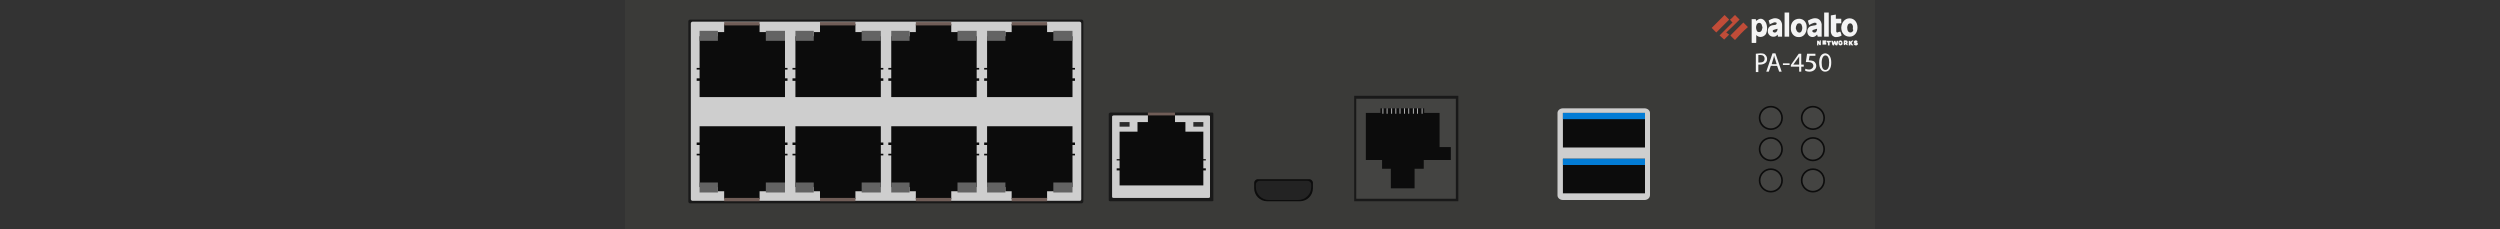<?xml version="1.0" encoding="utf-8"?>
<!-- Copyright 2022 Virtual Console LLC. All rights reserved. Generator: Adobe Illustrator 26.0.2, SVG Export Plug-In . SVG Version: 6.00 Build 0)  -->
<svg version="1.1" id="Palo_Alto_PA-450" xmlns="http://www.w3.org/2000/svg" xmlns:xlink="http://www.w3.org/1999/xlink" x="0px"
	 y="0px" viewBox="0 0 600 55" style="enable-background:new 0 0 600 55;" xml:space="preserve">
<rect x="0" y="0" width="600" height="55" fill="#333333" stroke="none"/>
<style type="text/css">
	.st0{fill:#3A3A38;}
	.st1{fill:#191919;}
	.st2{fill:#CECECE;}
	.st3{fill:#0C0C0C;}
	.st4{fill:#705D57;}
	.st5{fill:#2B2B2B;}
	.st6{fill:#636363;}
	.st7{fill:#232323;}
	.st8{fill:#444442;}
	.st9{fill:#037CD5;}
	.st10{fill:#EFFCF3;}
	.st11{fill:#F4F4F4;}
	.st12{fill:#C14C38;}
</style>
<g>
	<rect x="150" class="st0" width="300" height="55"/>
	<g>
		<path class="st1" d="M290.9,48.3h-24.4c-0.3,0-0.4-0.1-0.4-0.3V27.3c0-0.1,0.3-0.3,0.4-0.3h24.3c0.3,0,0.4,0.1,0.4,0.3v20.6
			C291.3,48.1,291.2,48.3,290.9,48.3z"/>
		<path class="st2" d="M290.1,47.5h-22.8c-0.3,0-0.4-0.1-0.4-0.3V28c0-0.1,0.1-0.3,0.4-0.3H290c0.3,0,0.4,0.1,0.4,0.3v19.3
			C290.5,47.3,290.2,47.5,290.1,47.5z"/>
		<g>
			<g>
				<polygon class="st3" points="288.8,38.5 289.4,38.5 289.4,38.2 288.8,38.2 288.8,31.6 284.5,31.6 284.5,29.3 282,29.3 282,27.5 
					275.5,27.5 275.5,29.3 273,29.3 273,31.6 268.7,31.6 268.7,38.2 268,38.2 268,38.5 268.7,38.5 268.7,39.1 268.7,40.4 268,40.4 
					268,40.9 268.7,40.9 268.7,41 268.7,42.7 268.7,44.5 288.8,44.5 288.8,42.7 288.8,40.9 289.4,40.9 289.4,40.4 288.8,40.4 
					288.8,39 				"/>
				<rect x="275.5" y="27" class="st4" width="6.5" height="0.7"/>
			</g>
			<rect x="286.4" y="29.3" class="st5" width="2.4" height="1.1"/>
			<rect x="268.7" y="29.3" class="st5" width="2.4" height="1.1"/>
		</g>
	</g>
	<g>
		<path class="st1" d="M259.6,48.8h-94c-0.2,0-0.4-0.2-0.4-0.4V5.1c0-0.2,0.2-0.4,0.4-0.4h94c0.2,0,0.4,0.2,0.4,0.4v43.2
			C260,48.6,259.8,48.8,259.6,48.8z"/>
		<path class="st2" d="M259.1,48.2h-92.9c-0.2,0-0.4-0.2-0.4-0.4V5.6c0-0.2,0.2-0.4,0.4-0.4h92.9c0.2,0,0.4,0.2,0.4,0.4v42.2
			C259.5,48.1,259.3,48.2,259.1,48.2z"/>
	</g>
	<g>
		<g>
			<g>
				<g>
					<polygon class="st3" points="257.4,16.7 258,16.7 258,16.3 257.4,16.3 257.4,8.7 253,8.7 253,7.7 251.3,7.7 251.3,5.8 
						242.8,5.8 242.8,7.7 241.3,7.7 241.3,8.7 236.9,8.7 236.9,16.3 236.2,16.3 236.2,16.7 236.9,16.7 236.9,17.3 236.9,18.8 
						236.2,18.8 236.2,19.4 236.9,19.4 236.9,19.5 236.9,21.4 236.9,23.3 257.4,23.3 257.4,21.4 257.4,19.4 258,19.4 258,18.8 
						257.4,18.8 257.4,17.1 					"/>
					<rect x="252.8" y="7.4" class="st6" width="4.6" height="2.4"/>
					<rect x="236.9" y="7.4" class="st6" width="4.4" height="2.4"/>
				</g>
				<rect x="242.8" y="5.3" class="st4" width="8.5" height="0.8"/>
			</g>
			<g>
				<g>
					<polygon class="st3" points="234.4,16.7 235,16.7 235,16.3 234.4,16.3 234.4,8.7 230,8.7 230,7.7 228.3,7.7 228.3,5.8 
						219.8,5.8 219.8,7.7 218.3,7.7 218.3,8.7 213.9,8.7 213.9,16.3 213.2,16.3 213.2,16.7 213.9,16.7 213.9,17.3 213.9,18.8 
						213.2,18.8 213.2,19.4 213.9,19.4 213.9,19.5 213.9,21.4 213.9,23.3 234.4,23.3 234.4,21.4 234.4,19.4 235,19.4 235,18.8 
						234.4,18.8 234.4,17.1 					"/>
					<rect x="229.8" y="7.4" class="st6" width="4.6" height="2.4"/>
					<rect x="213.9" y="7.4" class="st6" width="4.4" height="2.4"/>
				</g>
				<rect x="219.8" y="5.3" class="st4" width="8.5" height="0.8"/>
			</g>
			<g>
				<g>
					<polygon class="st3" points="211.4,16.7 212,16.7 212,16.3 211.4,16.3 211.4,8.7 207,8.7 207,7.7 205.3,7.7 205.3,5.8 
						196.8,5.8 196.8,7.7 195.3,7.7 195.3,8.7 190.9,8.7 190.9,16.3 190.2,16.3 190.2,16.7 190.9,16.7 190.9,17.3 190.9,18.8 
						190.2,18.8 190.2,19.4 190.9,19.4 190.9,19.5 190.9,21.4 190.9,23.3 211.4,23.3 211.4,21.4 211.4,19.4 212,19.4 212,18.8 
						211.4,18.8 211.4,17.1 					"/>
					<rect x="206.8" y="7.4" class="st6" width="4.6" height="2.4"/>
					<rect x="190.9" y="7.4" class="st6" width="4.4" height="2.4"/>
				</g>
				<rect x="196.8" y="5.3" class="st4" width="8.5" height="0.8"/>
			</g>
			<g>
				<g>
					<polygon class="st3" points="188.4,16.7 189,16.7 189,16.3 188.4,16.3 188.4,8.7 184,8.7 184,7.7 182.3,7.7 182.3,5.8 
						173.8,5.8 173.8,7.7 172.3,7.7 172.3,8.7 167.9,8.7 167.9,16.3 167.2,16.3 167.2,16.7 167.9,16.7 167.9,17.3 167.9,18.8 
						167.2,18.8 167.2,19.4 167.9,19.4 167.9,19.5 167.9,21.4 167.9,23.3 188.4,23.3 188.4,21.4 188.4,19.4 189,19.4 189,18.8 
						188.4,18.8 188.4,17.1 					"/>
					<rect x="183.8" y="7.4" class="st6" width="4.6" height="2.4"/>
					<rect x="167.9" y="7.4" class="st6" width="4.4" height="2.4"/>
				</g>
				<rect x="173.8" y="5.3" class="st4" width="8.5" height="0.8"/>
			</g>
		</g>
		<g>
			<g>
				<g>
					<polygon class="st3" points="257.4,36.5 257.4,34.8 258,34.8 258,34.2 257.4,34.2 257.4,32.2 257.4,30.3 236.9,30.3 
						236.9,32.2 236.9,34.1 236.9,34.2 236.2,34.2 236.2,34.8 236.9,34.8 236.9,36.3 236.9,36.9 236.2,36.9 236.2,37.3 236.9,37.3 
						236.9,44.9 241.3,44.9 241.3,45.9 242.8,45.9 242.8,47.8 251.3,47.8 251.3,45.9 253,45.9 253,44.9 257.4,44.9 257.4,37.3 
						258,37.3 258,36.9 257.4,36.9 					"/>
					<rect x="252.8" y="43.8" class="st6" width="4.6" height="2.4"/>
					<rect x="236.9" y="43.8" class="st6" width="4.4" height="2.4"/>
				</g>
				<rect x="242.8" y="47.5" class="st4" width="8.5" height="0.8"/>
			</g>
			<g>
				<g>
					<polygon class="st3" points="234.4,36.5 234.4,34.8 235,34.8 235,34.2 234.4,34.2 234.4,32.2 234.4,30.3 213.9,30.3 
						213.9,32.2 213.9,34.1 213.9,34.2 213.2,34.2 213.2,34.8 213.9,34.8 213.9,36.3 213.9,36.9 213.2,36.9 213.2,37.3 213.9,37.3 
						213.9,44.9 218.3,44.9 218.3,45.9 219.8,45.9 219.8,47.8 228.3,47.8 228.3,45.9 230,45.9 230,44.9 234.4,44.9 234.4,37.3 
						235,37.3 235,36.9 234.4,36.9 					"/>
					<rect x="229.8" y="43.8" class="st6" width="4.6" height="2.4"/>
					<rect x="213.9" y="43.8" class="st6" width="4.4" height="2.4"/>
				</g>
				<rect x="219.8" y="47.5" class="st4" width="8.5" height="0.8"/>
			</g>
			<g>
				<g>
					<polygon class="st3" points="211.4,36.5 211.4,34.8 212,34.8 212,34.2 211.4,34.2 211.4,32.2 211.4,30.3 190.9,30.3 
						190.9,32.2 190.9,34.1 190.9,34.2 190.2,34.2 190.2,34.8 190.9,34.8 190.9,36.3 190.9,36.9 190.2,36.9 190.2,37.3 190.9,37.3 
						190.9,44.9 195.3,44.9 195.3,45.9 196.8,45.9 196.8,47.8 205.3,47.8 205.3,45.9 207,45.9 207,44.9 211.4,44.9 211.4,37.3 
						212,37.3 212,36.9 211.4,36.9 					"/>
					<rect x="206.8" y="43.8" class="st6" width="4.6" height="2.4"/>
					<rect x="190.9" y="43.8" class="st6" width="4.4" height="2.4"/>
				</g>
				<rect x="196.8" y="47.5" class="st4" width="8.5" height="0.8"/>
			</g>
			<g>
				<g>
					<polygon class="st3" points="188.4,36.5 188.4,34.8 189,34.8 189,34.2 188.4,34.2 188.4,32.2 188.4,30.3 167.9,30.3 
						167.9,32.2 167.9,34.1 167.9,34.2 167.2,34.2 167.2,34.8 167.9,34.8 167.9,36.3 167.9,36.9 167.2,36.9 167.2,37.3 167.9,37.3 
						167.9,44.9 172.3,44.9 172.3,45.9 173.8,45.9 173.8,47.8 182.3,47.8 182.3,45.9 184,45.9 184,44.9 188.4,44.9 188.4,37.3 
						189,37.3 189,36.9 188.4,36.9 					"/>
					<rect x="183.8" y="43.8" class="st6" width="4.6" height="2.4"/>
					<rect x="167.9" y="43.8" class="st6" width="4.4" height="2.4"/>
				</g>
				<rect x="173.8" y="47.5" class="st4" width="8.5" height="0.8"/>
			</g>
		</g>
	</g>
	<g>
		<path class="st3" d="M301.9,43h12.3c0.5,0,0.9,0.4,0.9,0.9v1.3c0,1.7-1.4,3.1-3.1,3.1h-7.9c-1.7,0-3.1-1.4-3.1-3.1v-1.3
			C301,43.4,301.4,43,301.9,43z"/>
		<path class="st7" d="M302.3,43.4h11.5c0.5,0,0.9,0.4,0.9,0.9v0.6c0,1.7-1.4,3.1-3.1,3.1h-7.1c-1.7,0-3.1-1.4-3.1-3.1v-0.6
			C301.4,43.8,301.8,43.4,302.3,43.4z"/>
	</g>
	<g>
		<g>
			<path class="st1" d="M350,48.3h-25l0,0V23l0,0h25l0,0V48.3C350,48.2,350,48.3,350,48.3z"/>
			<path class="st8" d="M349.4,47.7h-23.9l0,0v-24l0,0h23.9l0,0V47.7C349.5,47.7,349.5,47.7,349.4,47.7z"/>
		</g>
		<g>
			<polygon class="st3" points="345.5,35.3 345.5,32.7 345.5,32.4 345.5,31.8 345.5,30.7 345.5,30.3 345.5,30.2 345.5,28.7 
				345.5,27.1 327.8,27.1 327.8,28.7 327.8,30.3 327.8,30.7 327.8,31.9 327.8,32.4 327.8,32.7 327.8,38.4 331.7,38.4 331.7,40.5 
				333.8,40.5 333.8,45.2 339.5,45.2 339.5,40.5 341.7,40.5 341.7,38.4 344.1,38.4 344.1,38.4 348.2,38.4 348.2,35.3 			"/>
			<g>
				<rect x="331.3" y="26" class="st3" width="10.5" height="1.4"/>
				<g>
					<g>
						<path class="st2" d="M341.4,27.3h-0.2l0,0V26l0,0h0.2l0,0V27.3L341.4,27.3z"/>
					</g>
					<g>
						<path class="st2" d="M340.3,27.3h-0.2l0,0V26l0,0h0.2l0,0V27.3C340.4,27.3,340.3,27.3,340.3,27.3z"/>
					</g>
					<g>
						<path class="st2" d="M339.3,27.3h-0.2l0,0V26l0,0h0.2l0,0V27.3L339.3,27.3z"/>
					</g>
					<g>
						<path class="st2" d="M338.2,27.3H338l0,0V26l0,0h0.2l0,0V27.3C338.3,27.3,338.3,27.3,338.2,27.3z"/>
					</g>
					<g>
						<path class="st2" d="M337.2,27.3H337l0,0V26l0,0h0.2l0,0V27.3L337.2,27.3z"/>
					</g>
					<g>
						<path class="st2" d="M336.1,27.3h-0.2l0,0V26l0,0h0.2l0,0V27.3C336.2,27.3,336.2,27.3,336.1,27.3z"/>
					</g>
					<g>
						<path class="st2" d="M335.1,27.3h-0.2l0,0V26l0,0h0.2l0,0V27.3L335.1,27.3z"/>
					</g>
					<g>
						<path class="st2" d="M334.1,27.3h-0.2l0,0V26l0,0h0.2l0,0V27.3L334.1,27.3z"/>
					</g>
					<g>
						<path class="st2" d="M333,27.3h-0.2l0,0V26l0,0h0.2l0,0V27.3L333,27.3z"/>
					</g>
					<g>
						<path class="st2" d="M332,27.3h-0.2l0,0V26l0,0h0.2l0,0V27.3L332,27.3z"/>
					</g>
				</g>
			</g>
		</g>
	</g>
	<g>
		<g>
			<g>
				<circle class="st3" cx="425" cy="28.3" r="2.9"/>
				<circle class="st8" cx="425" cy="28.3" r="2.5"/>
			</g>
			<g>
				<circle class="st3" cx="425" cy="35.8" r="2.9"/>
				<circle class="st8" cx="425" cy="35.8" r="2.5"/>
			</g>
			<g>
				<circle class="st3" cx="425" cy="43.3" r="2.9"/>
				<circle class="st8" cx="425" cy="43.3" r="2.5"/>
			</g>
		</g>
		<g>
			<g>
				<circle class="st3" cx="435.1" cy="28.3" r="2.9"/>
				<circle class="st8" cx="435.1" cy="28.3" r="2.5"/>
			</g>
			<g>
				<circle class="st3" cx="435.1" cy="35.8" r="2.9"/>
				<circle class="st8" cx="435.1" cy="35.8" r="2.5"/>
			</g>
			<g>
				<circle class="st3" cx="435.1" cy="43.3" r="2.9"/>
				<circle class="st8" cx="435.1" cy="43.3" r="2.5"/>
			</g>
		</g>
	</g>
	<g>
		<path class="st2" d="M394.7,48h-19.6c-0.7,0-1.3-0.5-1.3-1.1v-11v-8.8c0-0.6,0.6-1.1,1.3-1.1h19.6c0.7,0,1.3,0.5,1.3,1.1v19.7
			C396,47.5,395.4,48,394.7,48z"/>
		<g>
			<rect x="375.1" y="27.1" class="st3" width="19.7" height="8.3"/>
			<rect x="375.1" y="27.1" class="st9" width="19.7" height="1.5"/>
		</g>
		<g>
			<rect x="375.1" y="38.1" class="st3" width="19.7" height="8.3"/>
			<rect x="375.1" y="38.1" class="st9" width="19.7" height="1.5"/>
		</g>
	</g>
	<path class="st10" d="M373.9,35.8"/>
	<path class="st10" d="M373.9,37.6"/>
	<g>
		<path class="st11" d="M421.4,12.9c0.3,0,0.6-0.1,1.1-0.1c0.6,0,1,0.1,1.2,0.4c0.2,0.2,0.4,0.5,0.4,0.9c0,0.4-0.1,0.7-0.3,0.9
			c-0.3,0.3-0.8,0.5-1.3,0.5c-0.2,0-0.3,0-0.5,0v1.8h-0.6V12.9z M421.9,15c0.1,0,0.3,0,0.5,0c0.7,0,1.1-0.3,1.1-0.9
			c0-0.6-0.4-0.9-1-0.9c-0.2,0-0.4,0-0.5,0V15z"/>
		<path class="st11" d="M425,15.8l-0.5,1.4h-0.6l1.5-4.4h0.7l1.5,4.4H427l-0.5-1.4H425z M426.4,15.4l-0.4-1.3
			c-0.1-0.3-0.2-0.5-0.2-0.8h0c-0.1,0.3-0.1,0.5-0.2,0.8l-0.4,1.3H426.4z"/>
		<path class="st11" d="M429.5,15.2v0.4h-1.6v-0.4H429.5z"/>
		<path class="st11" d="M431.8,17.2V16h-2v-0.4l1.9-2.7h0.6v2.6h0.6V16h-0.6v1.2H431.8z M431.8,15.6v-1.4c0-0.2,0-0.4,0-0.7h0
			c-0.1,0.2-0.2,0.4-0.4,0.6l-1,1.4v0H431.8z"/>
		<path class="st11" d="M435.9,13.4h-1.6l-0.2,1.1c0.1,0,0.2,0,0.3,0c0.3,0,0.7,0.1,0.9,0.2c0.3,0.2,0.6,0.6,0.6,1.1
			c0,0.8-0.7,1.4-1.6,1.4c-0.5,0-0.9-0.1-1.1-0.3l0.1-0.4c0.2,0.1,0.5,0.2,0.9,0.2c0.5,0,1-0.4,1-0.9c0-0.5-0.4-0.9-1.2-0.9
			c-0.2,0-0.4,0-0.6,0l0.3-2h2V13.4z"/>
		<path class="st11" d="M439.5,15c0,1.4-0.5,2.2-1.5,2.2c-0.8,0-1.4-0.8-1.4-2.2c0-1.4,0.6-2.2,1.5-2.2
			C439,12.9,439.5,13.7,439.5,15z M437.2,15.1c0,1.1,0.3,1.7,0.9,1.7c0.6,0,0.9-0.7,0.9-1.8c0-1-0.3-1.7-0.9-1.7
			C437.6,13.3,437.2,13.9,437.2,15.1z"/>
	</g>
	<g>
		<g>
			<g>
				<path class="st12" d="M412.7,8.5c1-1,2-2,3.1-3.1c-0.2-0.2-0.5-0.5-0.6-0.7c0.5-0.3,0.8-0.8,1.2-1.1c0.3,0.3,0.7,0.7,1.1,1.1
					c-1,1-2,2-3.2,3.1c0.2,0.2,0.5,0.3,0.7,0.5c-0.5,0.5-0.8,0.8-1.2,1.2C413.5,9.2,413.1,8.9,412.7,8.5z"/>
				<path class="st12" d="M411.9,7.8c-0.3-0.3-0.8-0.8-1.1-1.1c1-1,2-2,3.1-3.1c0.3,0.3,0.7,0.7,1.1,1.1C414,5.7,413,6.7,411.9,7.8z
					"/>
				<path class="st12" d="M416.4,9.6c-0.3-0.3-0.8-0.7-1.1-1.1c1-1,2-2,3.1-3.1c0.3,0.3,0.7,0.7,1.1,1.1
					C418.3,7.5,417.3,8.6,416.4,9.6z"/>
			</g>
		</g>
		<g>
			<g>
				<path class="st11" d="M421.5,8.4c0,0.1,0,0.1,0,0.2c0,0.5,0,1,0,1.5c0,0.1,0,0.2-0.1,0.2c-0.3,0-0.6,0-0.9,0
					c-0.1,0-0.1,0-0.1-0.1c0-1.9,0-3.7,0-5.6c0,0,0,0,0,0c0.3,0,0.7,0,1,0c0,0.1,0,0.3,0.1,0.4c0.2-0.1,0.4-0.3,0.6-0.4
					c0.7-0.3,1.3,0.1,1.7,0.8c0.4,0.8,0.4,2,0,2.8C423.2,9,422.1,9.1,421.5,8.4C421.6,8.4,421.6,8.4,421.5,8.4z M423,6.6
					c-0.1-0.2-0.1-0.5-0.2-0.7c-0.2-0.5-0.9-0.6-1.2,0c-0.2,0.5-0.2,0.9,0,1.4c0.1,0.3,0.3,0.4,0.6,0.4c0.3,0,0.5-0.2,0.6-0.4
					C422.9,7.1,422.9,6.9,423,6.6z"/>
				<path class="st11" d="M424.8,6c-0.1-0.3-0.2-0.6-0.3-1c0,0,0-0.1,0-0.1c0.7-0.4,1.4-0.7,2.2-0.4c0.6,0.2,1,0.8,1,1.5
					c0,0.9,0,1.8,0,2.7c0,0,0,0.1,0,0.1c-0.3,0-0.7,0-1,0c0-0.1,0-0.3-0.1-0.5c-0.2,0.3-0.5,0.5-0.8,0.5c-0.7,0.1-1.3-0.3-1.5-1
					c-0.1-0.6,0-1.1,0.5-1.5c0.3-0.2,0.7-0.3,1-0.3c0.1,0,0.3,0,0.4-0.1c0.1,0,0.1-0.1,0.2-0.2c0-0.1,0-0.2-0.1-0.3
					c-0.2,0-0.4-0.1-0.6,0c-0.3,0.1-0.6,0.3-0.9,0.4C424.8,6,424.8,6,424.8,6z M426.6,6.9c-0.2,0.1-0.5,0.1-0.7,0.2
					c-0.1,0-0.2,0.1-0.3,0.1c-0.2,0.1-0.2,0.4,0,0.5c0.4,0.3,0.9,0,1-0.6C426.6,7.1,426.6,7,426.6,6.9z"/>
				<path class="st11" d="M437.2,8.8c-0.3,0-0.6,0-0.9,0c0,0-0.1-0.1-0.1-0.1c0-0.1,0-0.2-0.1-0.4c-0.1,0.1-0.1,0.1-0.2,0.2
					c-0.5,0.5-1.2,0.5-1.7,0.1c-0.6-0.5-0.6-1.6,0-2.1c0.3-0.3,0.8-0.3,1.2-0.4c0.1,0,0.3,0,0.4-0.1c0.1,0,0.2-0.1,0.2-0.2
					c0-0.1-0.1-0.2-0.1-0.3c-0.2,0-0.4-0.1-0.6,0c-0.3,0.1-0.6,0.2-0.9,0.4c-0.1,0-0.1,0.1-0.2,0.1c-0.1-0.3-0.2-0.7-0.3-1
					c0,0,0-0.1,0.1-0.1c0.7-0.4,1.5-0.7,2.3-0.4c0.5,0.2,0.8,0.7,0.9,1.3C437.2,6.8,437.2,7.8,437.2,8.8
					C437.2,8.8,437.2,8.8,437.2,8.8z M436.1,6.9c-0.3,0.1-0.5,0.1-0.7,0.2c-0.1,0-0.2,0.1-0.3,0.1c-0.2,0.1-0.2,0.4,0,0.5
					c0.2,0.2,0.8,0.2,0.9-0.3C436.1,7.3,436.1,7.1,436.1,6.9z"/>
				<path class="st11" d="M443.9,4.4c1.1,0,1.9,0.9,1.9,2.2c0,1.3-0.8,2.2-1.9,2.2c-1.2,0-2-0.9-2-2.2C442,5.3,442.8,4.4,443.9,4.4z
					 M444.7,6.7c0-0.2,0-0.3,0-0.4c-0.1-0.4-0.3-0.7-0.6-0.7c-0.4,0-0.6,0.2-0.7,0.6c-0.1,0.3-0.1,0.6,0,1c0.1,0.4,0.4,0.6,0.7,0.6
					c0.3,0,0.6-0.2,0.7-0.6C444.6,7,444.7,6.8,444.7,6.7z"/>
				<path class="st11" d="M433.6,6.7c0,1.3-0.8,2.3-2,2.2c-1,0-1.9-0.9-1.8-2.3c0-1.2,0.8-2.1,2-2.1C432.8,4.5,433.7,5.3,433.6,6.7z
					 M431,6.7C431,6.7,431,6.7,431,6.7c0,0.1,0,0.3,0.1,0.4c0.1,0.4,0.3,0.6,0.6,0.7c0.3,0.1,0.6-0.1,0.7-0.4c0.2-0.5,0.2-0.9,0-1.4
					c-0.1-0.3-0.3-0.4-0.6-0.4c-0.3,0-0.5,0.1-0.6,0.4C431.1,6.2,431,6.4,431,6.7z"/>
				<path class="st11" d="M441.7,7.6c0.1,0.3,0.2,0.6,0.3,0.9c-0.4,0.3-0.9,0.4-1.4,0.4c-0.1,0-0.3,0-0.4-0.1
					c-0.4-0.1-0.7-0.5-0.8-1.1c0-0.2,0-0.4,0-0.6c0-1.1,0-2.1,0-3.2c0-0.1,0-0.1,0-0.2c0.4-0.1,0.8-0.1,1.2-0.2c0,0.3,0,0.6,0,1
					c0.4,0,0.8,0,1.3,0c0,0.4,0,0.7,0,1.1c-0.4,0-0.8,0-1.2,0c0,0,0,0,0,0.1c0,0.6,0,1.2,0,1.8c0,0.2,0.1,0.3,0.3,0.3
					C441.2,7.7,441.4,7.6,441.7,7.6z"/>
				<path class="st11" d="M428.3,8.8c0-1.9,0-3.9,0-5.8c0.4,0,0.8,0,1.1,0c0,1.9,0,3.9,0,5.8C429,8.8,428.6,8.8,428.3,8.8z"/>
				<path class="st11" d="M437.8,3c0.4,0,0.8,0,1.1,0c0,1.9,0,3.9,0,5.8c-0.4,0-0.8,0-1.1,0C437.8,6.9,437.8,4.9,437.8,3z"/>
			</g>
			<g>
				<path class="st11" d="M440.3,10.4c-0.1,0.2-0.1,0.3-0.1,0.5c0,0,0,0,0,0c-0.4,0-0.4,0-0.5-0.4c0-0.2-0.1-0.4-0.2-0.7
					c0,0,0,0,0,0c0.1,0,0.2,0,0.4,0c0,0.2,0.1,0.3,0.1,0.5c0-0.1,0.1-0.2,0.1-0.3c0-0.2,0.1-0.2,0.3-0.2c0,0,0.1,0,0.1,0
					c0,0.2,0.1,0.3,0.2,0.5c0-0.2,0.1-0.4,0.1-0.5c0.1,0,0.2,0,0.4,0c-0.1,0.4-0.1,0.7-0.2,1c0,0-0.1,0.1-0.1,0.1
					c-0.1,0-0.2,0-0.3,0C440.4,10.7,440.3,10.6,440.3,10.4z"/>
				<path class="st11" d="M436.1,10.9c0-0.4,0-0.7,0-1.1c0.4-0.2,0.5,0.2,0.6,0.4c0-0.2,0-0.3,0-0.5c0.1,0,0.2,0,0.3,0
					c0,0.4,0,0.7,0,1.1c-0.4,0.2-0.4-0.2-0.6-0.4c0,0.2,0,0.3,0,0.5C436.3,10.9,436.2,10.9,436.1,10.9z"/>
				<path class="st11" d="M437.4,9.7c0.3,0,0.6,0,0.9,0c0,0.1,0,0.2,0,0.3c-0.2,0-0.3,0-0.5,0c0,0,0,0,0,0c0.1,0,0.2,0,0.4,0
					c0,0.1,0,0.2,0,0.3c-0.1,0-0.3,0-0.4,0c0,0,0,0,0,0c0.2,0,0.3,0,0.5,0c0,0.1,0,0.2,0,0.4c-0.3,0-0.6,0-0.9,0
					C437.4,10.5,437.4,10.1,437.4,9.7z"/>
				<path class="st11" d="M443.3,10.5c0.1,0.1,0.1,0.2,0.2,0.3c-0.2,0.1-0.3,0.1-0.5-0.2c0,0-0.1-0.1-0.1-0.1c0,0.1,0,0.1,0,0.1
					c0,0.2-0.1,0.3-0.3,0.2c0,0-0.1-0.1-0.1-0.1c0-0.3,0-0.6,0-0.9c0,0,0.1-0.1,0.1-0.1c0.2,0,0.3,0,0.5,0c0.1,0,0.3,0.1,0.3,0.2
					C443.5,10.2,443.4,10.4,443.3,10.5z M442.8,10.3c0.1,0,0.2-0.1,0.2-0.1c0,0,0-0.1,0-0.1c-0.1,0-0.1,0-0.2-0.1
					C442.8,10.1,442.8,10.2,442.8,10.3z"/>
				<path class="st11" d="M444.9,10.4c0.2,0,0.3,0.1,0.5,0.1c0,0,0,0,0.1,0c-0.1,0-0.2,0-0.3-0.1c-0.2,0-0.3-0.2-0.3-0.3
					c0-0.2,0.1-0.3,0.3-0.4c0.1,0,0.2,0,0.2,0c0.3,0,0.4,0.1,0.4,0.5c-0.1,0-0.3-0.1-0.4-0.1c0,0,0,0,0,0c0.1,0,0.1,0,0.2,0.1
					c0.2,0.1,0.3,0.2,0.3,0.3c0,0.2-0.1,0.3-0.3,0.4c-0.2,0-0.4,0-0.5-0.1c0,0-0.1-0.1-0.1-0.1C444.8,10.6,444.9,10.5,444.9,10.4z"
					/>
				<path class="st11" d="M444.8,9.7c-0.1,0.2-0.3,0.4-0.4,0.6c0.1,0.2,0.3,0.4,0.4,0.6c-0.2,0-0.3,0-0.4,0
					c-0.1-0.1-0.2-0.2-0.3-0.4c0,0.2,0,0.3,0,0.4c-0.1,0-0.2,0-0.4,0c0-0.4,0-0.7,0-1.1c0.1,0,0.2,0,0.4,0c0,0.1,0,0.2,0,0.3
					c0,0,0,0,0,0c0.1-0.1,0.2-0.3,0.3-0.3C444.5,9.7,444.6,9.7,444.8,9.7z"/>
				<path class="st11" d="M441.7,10.9c-0.3,0-0.5-0.2-0.5-0.6c0-0.4,0.2-0.6,0.5-0.6c0.3,0,0.5,0.2,0.5,0.6
					C442.3,10.6,442.1,10.9,441.7,10.9z M441.5,10.3c0,0.1,0.1,0.2,0.2,0.2c0.1,0,0.2-0.1,0.2-0.2c0-0.1-0.1-0.2-0.2-0.2
					C441.6,10.1,441.5,10.1,441.5,10.3z"/>
				<path class="st11" d="M439.1,10.1c0,0.3,0,0.5,0,0.8c-0.1,0-0.2,0-0.4,0c0-0.2,0-0.5,0-0.7c-0.1,0-0.2,0-0.3,0
					c0-0.1,0-0.2,0-0.4c0.3,0,0.6,0,1,0c0,0.1,0,0.2,0,0.4C439.3,10.1,439.2,10.1,439.1,10.1z"/>
			</g>
		</g>
	</g>
</g>
</svg>
